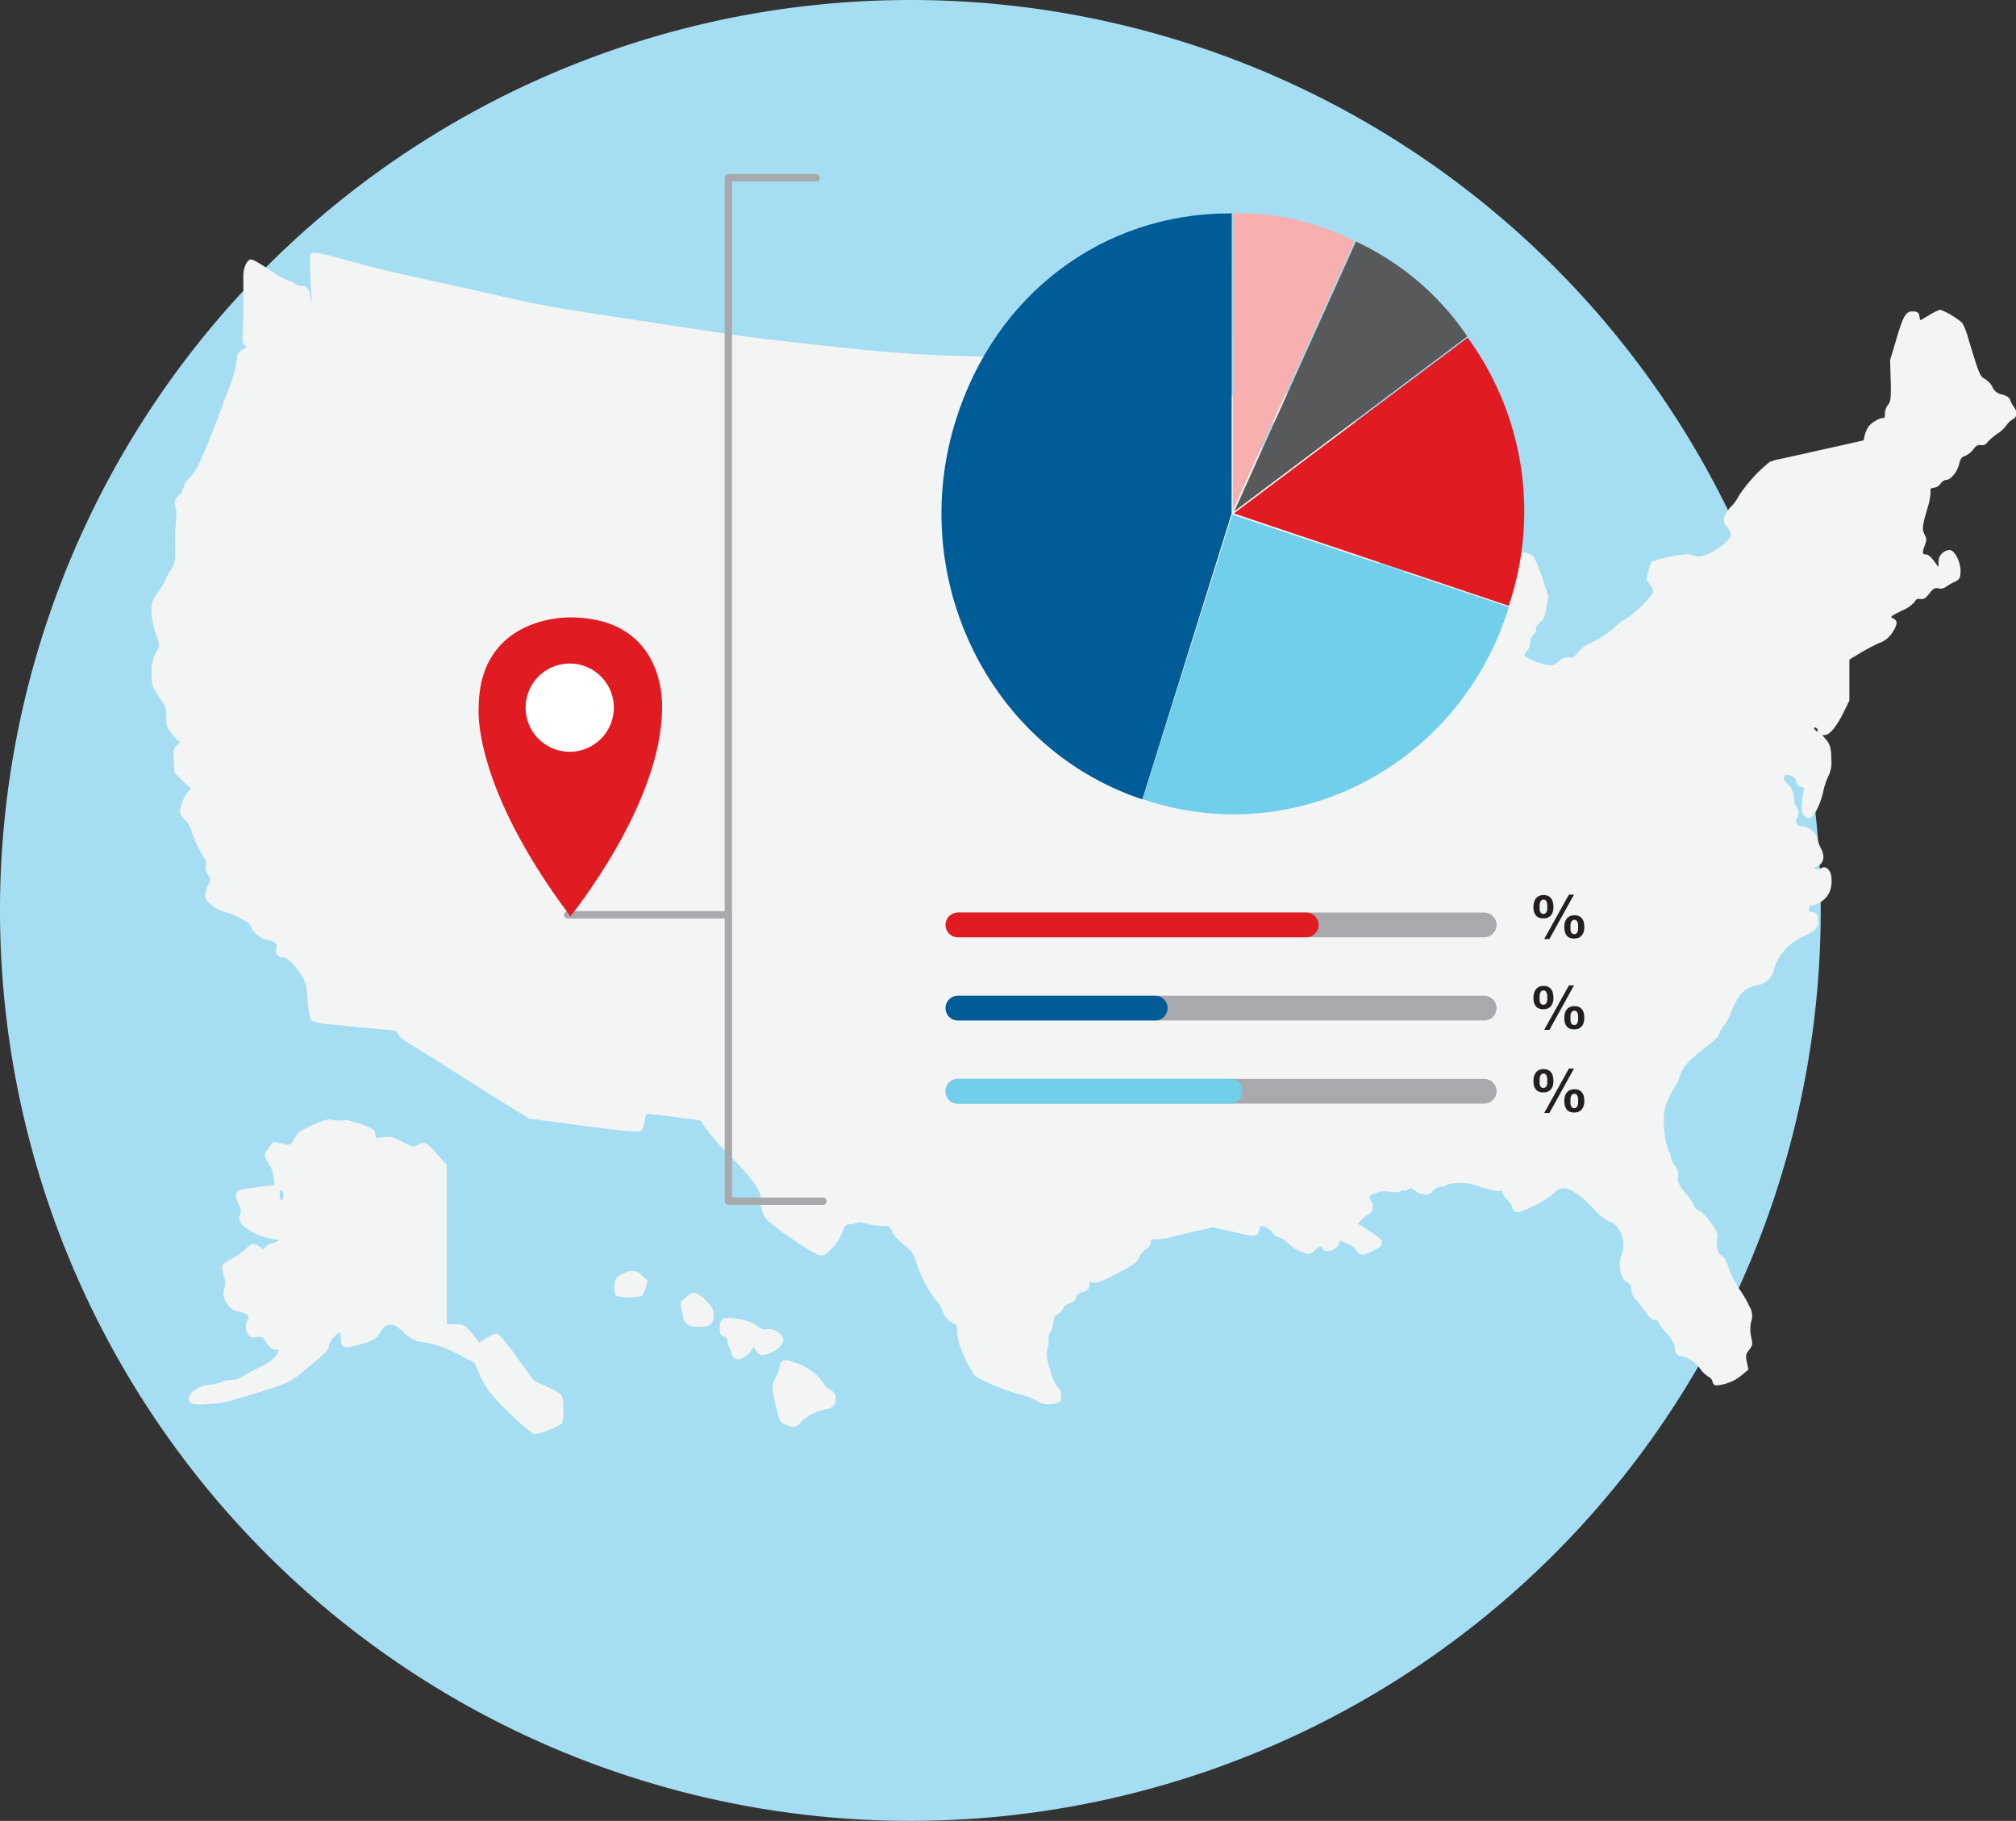 <?xml version="1.0" encoding="UTF-8"?>
<svg xmlns="http://www.w3.org/2000/svg" viewBox="0 0 274.31 247.74">
  <rect x="0" y="0" width="274.31" height="247.74" fill="#333333" stroke="none"/>
  <defs>
    <style>.cls-15,.cls-3{fill:none;stroke:#a7a9ac;stroke-linecap:round;stroke-linejoin:round}.cls-4{fill:#e11b22}.cls-15{stroke-width:3.36px}.cls-19{fill:#231f20}</style>
  </defs>
  <g id="Layer_2" data-name="Layer 2">
    <g id="Layer_1-2" data-name="Layer 1">
      <path d="M123.87 247.74A123.87 123.87 0 100 123.87a123.87 123.87 0 00123.87 123.87" fill="#a5def2"></path>
      <path d="M106.32 185.29a1.15 1.15 0 00-.25.73 3.91 3.91 0 01-.53 1.39c-.58 1-.58 1.33.11 4.18.44 1.82.5 1.95 1.15 2.21 1.3.49 1.44.47 2.26-.41a7 7 0 013.77-1.74 1.41 1.41 0 00.16-2.56 1.85 1.85 0 01-.85-.77 7.22 7.22 0 00-3.55-2.78c-1.52-.55-1.93-.59-2.27-.25m-8-5.78c-.29.22-.39.53-.39 1.2s.06.93.57 1.15.53.37.49.61a1.34 1.34 0 00.24.85 2.06 2.06 0 01.33.92c0 .45.71.83 1.22.65a3.78 3.78 0 001.62-1.36c.14-.39.18-.37.43.16.34.75.91.85 2 .39s1.9-1.3 1.74-2a2.21 2.21 0 00-2.19-1.26c-.53.1-.79 0-1.38-.45-.94-.77-4-1.36-4.69-.91m-5-2.92l-.73.66.23 1.33c.3 1.68.69 2 2.29 2s2-.41 2-1.67c0-.73-.12-.95-1.07-1.93a3.76 3.76 0 00-1.55-1.07 2.54 2.54 0 00-1.18.67M85 173.2c-1.16.5-1.42.85-1.42 1.9a2.23 2.23 0 00.24 1.18 6.23 6.23 0 003.58 0 4.75 4.75 0 00.46-1.14l.27-.89-.75-.67a1.78 1.78 0 00-2.38-.38m-46.42-10.58c0 .33-.12.61-.25.65s-.26-.14-.26-.65.08-.71.26-.67a.8.8 0 01.25.67m4-9.58c-1.63.73-2 1-2.36 1.62-.65 1.18-.71 1.2-1.91.92l-1.07-.25-.57.67c-.79 1-.83 1.32-.16 2.21a4 4 0 01.71 1.91l.12 1.12-1.18.14c-3.06.37-3.51.47-3.82.71s-.4.69.1 1.71c.37.69.41.93.23 1.44-.27.67-.14 1 .73 1.81a8.67 8.67 0 003.92 1.56c.75 0 .61.32-.21.51a2 2 0 00-.93.5c-.34.39-.36.39-.87 0-.69-.55-1.08-.5-1.79.23a9.37 9.37 0 01-1.87 1.34 4.94 4.94 0 00-1.4 1 3.71 3.71 0 00.21 1.44 2.51 2.51 0 01.12 1.48 2.32 2.32 0 00.4 2.38 2 2 0 001.4.95 3.55 3.55 0 011.2.41c.31.24.33.34.12.69a1.91 1.91 0 00.15 2.15 1.07 1.07 0 001.09.22c.67-.12.73-.08 1.34.8.45.67.77.91 1.12.91.61 0 .63.12.14.87a6.27 6.27 0 01-2.21 1.51c-1 .53-2.17 1.16-2.56 1.39a1.9 1.9 0 01-1.12.34 4 4 0 00-1.58.32 7.45 7.45 0 01-1.89.41c-.95 0-2.49 1.06-2.49 1.71 0 .87.42 1 2.7.85a18.16 18.16 0 002.68-.33c.34-.12 1.66-.52 2.94-.89 4.69-1.4 5.58-1.79 7-3 3.31-2.72 3.74-3.13 3.74-3.68s1.09-1.8 1.48-1.8c.08 0 .14.34.14.79 0 1.24.37 1.4 2.09.95 2.25-.57 2.66-.81 3.31-1.8.51-.82.69-.94 1.28-1s1 .23 1.89 1a4.36 4.36 0 003.08 1.4A17.26 17.26 0 0163 184.6l1.58.82.71 1.66a11 11 0 002.11 3.21c1.89 2.07 4.75 4.69 5.32 4.83a10.83 10.83 0 003.69-1.38c.17-.14.25-.81.25-2 0-2.07 0-2-2.36-3.13l-1.64-.77-2.28-3.1a29.05 29.05 0 00-2.55-3.23c-.37-.14-.79 0-1.81.65l-.81.51-.61-.8c-1.26-1.6-1.44-1.7-2.66-1.7H60.8v-21.7L59.44 157a5.77 5.77 0 00-1.7-1.55 2.59 2.59 0 00-.94.33c-.54.32-.6.32-2.07-.43s-1.6-.73-2.59-.61-1.08.12-1.08-.36a1 1 0 00-.24-.69 14.34 14.34 0 00-3.68-1.3l-1 .06a4.48 4.48 0 01-1.12-.1c-.46-.1-1 .08-2.53.73M247.26 99.2c.22.35 0 .43-.31.08-.16-.18-.16-.3 0-.3a.47.47 0 01.35.22m-50.61-33.59c.43.42.43.42-.41 1.34a2 2 0 00-.65 1.26 1.68 1.68 0 01-.4 1 2.38 2.38 0 00-.45 1.24c0 .83-.1.91-.79.65-1.24-.47-2.42 1.2-2.72 3.9a12.52 12.52 0 001 7.71c1.12 2.54.11 7.09-1.88 8.45-1 .64-1.45.44-1.93-.84a4.88 4.88 0 00-.77-1.34c-.29-.22-.41-.59-.41-1.22a24.48 24.48 0 00-.51-3.2c-.42-2.09-.44-2.38-.18-2.91a4.33 4.33 0 00.26-1.94 3 3 0 01.41-2.11 3.22 3.22 0 00.43-1.73 2.28 2.28 0 01.18-1.14 10.33 10.33 0 001.3-3.94c0-.85 0-1-.45-1a.92.92 0 00-.69.14c-.51.51-.51.16 0-.87s1-1.42 1.83-1.22a1.74 1.74 0 001.79-.75 1.09 1.09 0 01.87-.51 2.87 2.87 0 001.16-.49c1-.85 2.43-1.09 3-.48M42.23 34.47a50.48 50.48 0 00.18 6.15l.13 1-.29-1.19c-.3-1.26-.53-1.55-1.32-1.55a1.32 1.32 0 01-.81-.28 2.08 2.08 0 00-.85-.39 14.46 14.46 0 01-2.68-1.56c-1.55-1-2.26-1.42-2.54-1.34-.53.18-.95 1.22-.94 2.25V42.95c0 .27 0 1.22-.09 2.14-.08 1.42 0 1.7.25 1.86s.3.23.24.27-.34.24-.65.42a1 1 0 00-.57.88 16.82 16.82 0 01-1.11 4.22c-.26.69-.85 2.23-1.3 3.47-.77 2.13-2.6 6.6-3.11 7.55a7.32 7.32 0 01-1 1.26 2.57 2.57 0 00-.79 1.28 2.25 2.25 0 01-.65 1.12c-.63.64-.65.71-.45 1.66a3.26 3.26 0 01.12 1.4 22 22 0 00-.16 3.27c0 2.84 0 2.9-.63 3.86a5.58 5.58 0 00-.61 1.11 10 10 0 01-1 1.69c-.93 1.4-1 1.6-1 2.74a10.73 10.73 0 00.57 3c.57 1.71.57 1.81.24 2.27a5.63 5.63 0 00-.77 3.37c0 1.41 0 1.53 1 3s1 1.56 1 2.8a2.59 2.59 0 00.77 2.27 3.19 3.19 0 001 1c.18 0 .06.2-.29.5-.52.51-.55.59-.46 2.14l.06 1.6 1.12 1.14L26 107.3l-.45.47a5.41 5.41 0 00-1.05 2.7 1.88 1.88 0 00.69 1.1 2.63 2.63 0 01.81 1.29 16.37 16.37 0 001.91 4.06c.12.09.16.45.1.84a1.45 1.45 0 00.3 1.24c.39.56.39.58 0 1.46-.62 1.44-.52 1.91.55 2.74a4.86 4.86 0 001.69.87 12.21 12.21 0 012.09.81c1 .51 1.4.83 1.5 1.2a3.28 3.28 0 002.29 1.83c1 .16 1.34.52 1.18 1.15a.87.87 0 00.83 1.18c.65 0 1.67 1 2.62 2.54.57.91.65 1.26.81 3.39a11 11 0 00.45 2.66 5.81 5.81 0 002.52.53c3.82.38 8.5.83 8.81.83.14 0 .34.2.45.47a4 4 0 001.38 1.19c.64.39 3.47 2.15 6.25 3.92s6.23 3.92 7.65 4.81l2.6 1.61 6.13.81c7.59 1 8.79 1.11 9.18.81a2.69 2.69 0 00.42-1.26c.08-.55.22-1 .31-1 .58 0 7.18.83 7.32.93a2.36 2.36 0 01.47.75 32.38 32.38 0 003.43 3.92c3.55 3.65 4.49 5.07 4.28 6.37a3.54 3.54 0 001.59 3.09c2.15 1.72 5.72 4.06 6.35 4.16s.79 0 1.56-.73a6.34 6.34 0 001.49-2.15c.5-1.24.58-1.32 1.19-1.32a1.45 1.45 0 00.84-.19c.12-.12.63-.08 1.32.11a9.67 9.67 0 002 .28c1.07 0 1.25.1 1.58.91a6.65 6.65 0 001.56 1.69 3.73 3.73 0 011.6 2.15 16.84 16.84 0 002.67 5.28 4.42 4.42 0 01.91 1.34 3.05 3.05 0 001.52 1.91c.45.12.51.24.51 1a7.08 7.08 0 00.38 2 19.2 19.2 0 002.09 4.2 29.05 29.05 0 006.12 2.48 7.76 7.76 0 012.17.81 2.67 2.67 0 002 .49 2.4 2.4 0 001.28-.33 1.82 1.82 0 00-.35-2 6.79 6.79 0 01-1.05-2.41c-.49-1.69-.51-2-.29-2.84a3.72 3.72 0 00.12-1.3.93.93 0 01.19-.79 3.66 3.66 0 00.44-1.4c.1-.7.23-1 .51-1.06a2 2 0 00.79-.81 1.5 1.5 0 011-.81 1 1 0 00.79-.71 1 1 0 01.77-.74c.81-.2 1.09-.48 1.09-1.07 0-.41.07-.45.35-.29.45.25 1.56-.2 4.18-1.62 1.63-.89 2-1.2 2.17-1.73a2.64 2.64 0 01.92-1.13c.47-.31.71-.63.71-1s.08-.46.53-.36a8.3 8.3 0 002.09-.29c.85-.22 2.51-.6 3.69-.87l2.15-.49 1.71.39c.93.2 2.19.49 2.78.63 1.28.28 1.72.1 1.83-.73.06-.47.14-.51.61-.41a2.46 2.46 0 011.11.81 1.85 1.85 0 001 .69 2.26 2.26 0 011.09.72 5.69 5.69 0 002.9 1.52 1.55 1.55 0 00.84-.51c.54-.57.91-.65 1.09-.2.25.67 1.83.22 2.16-.61l.18-.49 1 .43a2.68 2.68 0 011.22.89c.33.75.9.77 2.23.08 1-.5 1.24-.71 1.24-1.11s0-.55-2.8-2.28l-.49-.3.49-.51a4 4 0 011-.79c.63-.35.73-1.06.26-1.93-.26-.53-.26-.55.49-.89a3.46 3.46 0 012.09-.23c.91.1 1.36.08 1.46-.08a.35.35 0 01.46-.07.91.91 0 00.65-.18c.32-.25.42-.23.81.14a2.49 2.49 0 001.22.51A1.11 1.11 0 00195 162a1.59 1.59 0 011.06-.53 1.12 1.12 0 00.77-.28 7.71 7.71 0 013.47-.08c2.26.75 3.31 1 3.76.93s.5 0 .4.18.17.57.59 1a2.44 2.44 0 01.77 1.13c.1.86.9.76 3.13-.4a12.25 12.25 0 002.52-1.65c1.11-1.23 2.66-.63 5.28 2.05a7.63 7.63 0 002.33 1.91c.93.23 1.83 1.73 1.81 3.07a4 4 0 01-.27 1.46 4 4 0 00.19 3.11 2 2 0 00.77.69c.22.08.34.34.36.81a2.09 2.09 0 00.71 1.48 18.35 18.35 0 011.34 1.75c.49.71.79.95 1.18.95s.51.12.51.3a3.57 3.57 0 00.89 1.28c1 1.12 1.34 1.67 1.34 2.32a.88.88 0 00.79 1 4.41 4.41 0 012.64 1.75 3.94 3.94 0 001.14 1.09 1 1 0 01.54.65.62.62 0 00.45.53 6.23 6.23 0 003.53-1.4l.9-.77-.21-1c-.18-.95-.16-1.07.31-1.68s.51-.71.28-1.75a4.6 4.6 0 010-2.09 2.43 2.43 0 00-.24-2.07 14.64 14.64 0 00-1.36-2.33 12.79 12.79 0 01-1.4-2.76c-.37-1.08-.65-1.59-1-1.77-.56-.3-.83-1.24-.63-2.4.11-.68 0-.91-.85-2.11a6.19 6.19 0 00-1.6-1.66c-.37-.18-.67-.47-.67-.63a6.19 6.19 0 00-1.12-1.66c-1-1.26-1.11-1.44-1.09-2.34a1.68 1.68 0 00-.39-1.44 2.58 2.58 0 01-.57-1.16 4.18 4.18 0 00-.4-1.11 13.19 13.19 0 01-.49-5.4 14.3 14.3 0 011.62-3.43 4.51 4.51 0 00.49-1.1c.26-1.1 1.32-2.31 3.25-3.75 1.44-1.08 2-1.61 2.13-2.12a3.12 3.12 0 01.63-1.05 6.41 6.41 0 00.89-1.65c1.06-2.64 1.95-3.57 3.62-3.81a2.79 2.79 0 002.29-2.28 7.33 7.33 0 013.75-4.26 9.12 9.12 0 001.59-.85 1.33 1.33 0 00.65-1.38c0-.67-.1-.94-.41-1.1a.81.81 0 00-.61-.1c-.12.06-.2-.1-.2-.39s.1-.52.42-.52a3.28 3.28 0 002.2-1.51c.59-.93.59-2.8 0-3.36a.69.69 0 00-.92-.21c-1 .37-1.34.06-.42-.36.71-.33.87-1.28.36-2.24a5.74 5.74 0 01-.52-1.42 2.36 2.36 0 00-2.05-1.66c-.51 0-.69-.1-.8-.45a.82.82 0 01.08-.65 1.46 1.46 0 00-.1-1.62 1.91 1.91 0 01-.3-1 2.83 2.83 0 00-.93-2.13c-.39-.3-.49-.55-.41-.85s.22-.39.81-.2a1.09 1.09 0 01.85.85c.13.43.33.65.65.69s.47.16.35.51a11.14 11.14 0 00-.24 1.66c-.09 1-.05 1.32.28 1.71s.51.44.81.34c.59-.18 1.4-1.82 1.81-3.61a9.1 9.1 0 01.71-2.11 4.16 4.16 0 00.38-2.2c0-1.6-.16-2.13-.87-2.92-.4-.44-.4-.44 0-.44.63 0 1.59-1.16 2.5-3l.83-1.68v-5.58l1.38-.83a26.06 26.06 0 012.62-1.4 3.52 3.52 0 001.89-1.51c.69-1.08.71-1.61 0-1.89-.37-.18-.25-.28 1.2-1a4.58 4.58 0 001.8-1.24c.17-.35.35-.43.77-.37s.69-.06 1.22-.75.73-.81 1.26-.69a1.2 1.2 0 00.91-.16 6.82 6.82 0 011.18-.69c.79-.39.83-.47.89-1.38.09-1.24-.79-3-1.48-3a1.62 1.62 0 00-1.52 1.59v.73l-.63-.85c-.34-.47-.79-.86-1-.86-.57 0-.61-.18-.27-1.13s.31-.94 0-1.61-.36-1 .39-3.51a9.35 9.35 0 00.44-2.23c-.06-.47 0-.55.51-.61a1.33 1.33 0 00.87-.57 1.14 1.14 0 01.74-.49c.61 0 1.5-1.07 1.76-2.13.18-.75.35-1 .83-1.13a3.06 3.06 0 001.1-.88c.38-.53.63-.65 1-.59s.62 0 .95-.42a7.93 7.93 0 011.22-1.06 5 5 0 001.33-1.19 2.67 2.67 0 01.88-.85c.57-.24.65-1 .16-1.64a4.17 4.17 0 01-.53-1c-.1-.32-.43-.54-1.09-.73a1.65 1.65 0 01-1.3-1 2.77 2.77 0 00-1-1.08c-.73-.4-.79-.57-2.29-5.5a9.29 9.29 0 00-.83-2.15 10.55 10.55 0 00-3-1.81 6.84 6.84 0 00-1.44.71c-.65.39-1.22.71-1.26.71s-.1-.24-.14-.57-.18-.56-.69-.6c-1.1-.11-1.44.4-2.4 3.63l-.89 3 .08 2.76c.06 2.56 0 2.78-.36 3.31a1.91 1.91 0 00-.43 1.22c0 .41-.06.63-.22.59-.37-.12-1.57.57-2 1.14a3.88 3.88 0 00-.53 1.21l-.14.67-2.52.57c-3.06.69-7.91 1.77-9 2a8.72 8.72 0 00-1.24.35 20.31 20.31 0 00-4.22 4.62 5.59 5.59 0 01-1.14 1.55c-1 1.15-1.15 2-.51 2.64a3 3 0 01.53.89c.35 1.14-3.67 3.67-4.91 3.11a3.29 3.29 0 00-1.2-.23 22.6 22.6 0 00-4.61 1 4.59 4.59 0 00-.46 1.3c-.31 1.15-.31 1.17.22 1.86a1.41 1.41 0 01.41 1.08 15.23 15.23 0 01-3.8 3.61 4.38 4.38 0 00-1.28.94 11.68 11.68 0 01-3.41 2.27 4.76 4.76 0 00-1.7 1.26c-.55.69-.73.79-1.24.71a1.69 1.69 0 00-1.4.53 1.57 1.57 0 01-1.69.46c-1-.16-3-1-3-1.23a2.19 2.19 0 01.4-.67 2.08 2.08 0 00.41-1.12 1.47 1.47 0 01.4-1 1.29 1.29 0 00.41-.84c0-.42.14-.6.87-1.21a4.64 4.64 0 00.53-1.75l.26-1.5-.85-2.54a17 17 0 00-1.18-2.86 3.27 3.27 0 00-1.39-.59l-1.18-.12-.63.71c-.35.38-.87 1-1.18 1.4s-.61.63-.69.55.16-.49.57-.92a5.72 5.72 0 001-1.2 8.77 8.77 0 00-.1-4.24 1.9 1.9 0 01-.08-1.5 1.68 1.68 0 00.12-1c-.16-.49-1.62-1.39-2.76-1.69a3.7 3.7 0 01-1.34-.61 4.74 4.74 0 00-1.46-.63 2.52 2.52 0 01-1.07-.4 3.67 3.67 0 011.48-.23c1.82-.1 3.06-.65 3.14-1.4s-.08-.77-2.19-1.6a8.68 8.68 0 00-2.74-.71h-1l-.11-.79c-.14-1.12-.56-1.32-1.78-.88a22.29 22.29 0 01-2.6.65 6.2 6.2 0 00-2.62 1 2.38 2.38 0 01-2.23.57 3.43 3.43 0 01-1.93-.65 4.06 4.06 0 00-2.54-1c-1 0-.93-.47.21-1.56 1.42-1.36 1.21-2-.78-2.17-1.09-.15-1.17-.13-1.62.4a14.91 14.91 0 01-4.57 3.64 5.8 5.8 0 00-1.46.79c-1.05.91-1.18 1-2.09.83-.73-.12-.89-.2-.81-.49.14-.55-.49-1-1.28-1a5.78 5.78 0 00-1.91.61 5.51 5.51 0 01-1.22.52 16 16 0 012.48-2.43c.53-.43 2.23-1.6 3.76-2.64 2.35-1.54 2.8-1.93 2.8-2.36 0-.79-.9-1.11-2.95-1.07a5.52 5.52 0 01-2.37-.27c-.61-.26-.75-.26-2.11.23-1.61.55-1.95.53-2.95-.23a2.39 2.39 0 00-.93-.48 2.46 2.46 0 01-1-.69c-.59-.59-.87-.71-2.39-.94a7.27 7.27 0 00-2.44-.06 2.15 2.15 0 01-1.8-.28 6.33 6.33 0 00-1.46-.47c-.29 0-.41-.28-.61-1.54-.23-1.46-.29-1.56-.92-1.83-1.32-.55-2.19-.2-2.35.93-.06.49-.14.51-1.89.66-2.86.22-7.45.2-16.54 0-10.36-.28-12.73-.46-26.5-2-6.31-.74-6.79-.8-11.67-1.55-2.62-.38-5.32-.81-6-.91l-2.63-.41c-10.09-1.5-13.12-2-17.56-3-2.85-.65-5.91-1.34-6.8-1.53l-4.17-.91c-.38-.08-1.58-.34-2.63-.59-3.78-.83-5.22-1.19-9-2.23s-4.79-1.22-5-.79" fill="#f3f4f4"></path>
      <path class="cls-3" d="M77.25 124.47H99.1V24.19h11.94M99.11 124.47v38.96h12.86"></path>
      <path class="cls-4" d="M77.52 84s-12.39-.35-12.39 12.39c0 0-.95 10.42 12.48 28.28 0 0 12.47-15.29 12.47-28.37 0 0 .76-12.3-12.56-12.3"></path>
      <path d="M77.52 102.28a6 6 0 10-6-6 6 6 0 006 6" fill="#fff"></path>
      <path d="M167.33 69.83l-12.05 38.61c-20.47-6.93-31.68-29.83-25-51.16 5.32-17.05 19.85-28 37.07-28z" fill="#005c97"></path>
      <path d="M167.33 69.83l-12.05 38.61c-20.47-6.93-31.68-29.83-25-51.16 5.32-17.05 19.85-28 37.07-28z" stroke-miterlimit="10" stroke-width=".5" stroke="#005c97" fill="none"></path>
      <path d="M167.84 70.33L205 82.75c-6.67 21.12-28.7 32.68-49.22 25.82z" fill="#71cfec"></path>
      <path d="M167.84 70.33L205 82.75c-6.67 21.12-28.7 32.68-49.22 25.82z" stroke="#71cfec" stroke-miterlimit="10" stroke-width=".5" fill="none"></path>
      <path class="cls-4" d="M168.42 69.77l31.23-23.48a39.87 39.87 0 015.48 35.82z"></path>
      <path d="M168.42 69.77l31.23-23.48a39.87 39.87 0 015.48 35.82z" stroke="#e11b22" stroke-miterlimit="10" stroke-width=".5" fill="none"></path>
      <path d="M168.56 68.8l16.06-35.6a36.92 36.92 0 0114.69 12.51z" fill="#58595b"></path>
      <path d="M168.56 68.8l16.06-35.6a36.92 36.92 0 0114.69 12.51z" stroke="#58595b" stroke-miterlimit="10" stroke-width=".5" fill="none"></path>
      <path d="M168 68.26v-39a34.75 34.75 0 0116 3.66z" fill="#f8afaf"></path>
      <path d="M168 68.26v-39a34.75 34.75 0 0116 3.66z" stroke="#f8afaf" stroke-miterlimit="10" stroke-width=".5" fill="none"></path>
      <path class="cls-15" d="M130.34 125.84h71.61M130.34 137.16h71.61M130.34 148.47h71.61"></path>
      <path stroke-width="3.36" stroke="#e11b22" stroke-linecap="round" stroke-linejoin="round" fill="none" d="M130.34 125.84h47.4"></path>
      <path stroke-width="3.36" stroke="#005c97" stroke-linecap="round" stroke-linejoin="round" fill="none" d="M130.34 137.16h26.85"></path>
      <path stroke-width="3.36" stroke="#71cfec" stroke-linecap="round" stroke-linejoin="round" fill="none" d="M130.34 148.47h37.04"></path>
      <path class="cls-19" d="M208.73 122.76a1.73 1.73 0 01.25-.51 1.27 1.27 0 01.44-.35 1.44 1.44 0 01.61-.12 1.35 1.35 0 01.64.13 1.07 1.07 0 01.41.35 1.27 1.27 0 01.22.53 2.59 2.59 0 01.07.63 2.45 2.45 0 01-.08.62 1.46 1.46 0 01-.25.48 1.08 1.08 0 01-.43.32 1.64 1.64 0 01-.62.11 1.48 1.48 0 01-.63-.12.94.94 0 01-.41-.32 1.35 1.35 0 01-.23-.5 2.45 2.45 0 01-.07-.62 2.59 2.59 0 01.08-.63m.76.94a.73.73 0 00.06.3.49.49 0 00.15.24.5.5 0 00.6 0 .51.51 0 00.16-.24.94.94 0 00.07-.3v-.29-.3a1.91 1.91 0 00-.06-.33 1.06 1.06 0 00-.15-.28.47.47 0 00-.59 0 .78.78 0 00-.17.26 1.28 1.28 0 00-.07.34v.61m4.68-2l-3.35 6.05h-.71l3.37-6.05zm-1.24 3.77a1.4 1.4 0 01.26-.5 1.1 1.1 0 01.43-.33 1.46 1.46 0 01.62-.12 1.34 1.34 0 01.63.13 1 1 0 01.41.34 1.33 1.33 0 01.23.51 3 3 0 01.06.62 2.45 2.45 0 01-.08.62 1.38 1.38 0 01-.25.5 1.1 1.1 0 01-.43.33 1.76 1.76 0 01-1.25 0 1.11 1.11 0 01-.41-.33 1.48 1.48 0 01-.23-.51 2.59 2.59 0 01-.07-.63 2.45 2.45 0 01.08-.62m.76.93a.87.87 0 00.06.32.61.61 0 00.15.26.5.5 0 00.6 0 .63.63 0 00.16-.26 1.07 1.07 0 00.07-.32v-.3-.28a1.65 1.65 0 00-.06-.32.93.93 0 00-.15-.26.39.39 0 00-.28-.11.41.41 0 00-.31.1.61.61 0 00-.17.24 1.07 1.07 0 00-.07.32v.61M208.73 135.12a1.73 1.73 0 01.25-.51 1.27 1.27 0 01.44-.35 1.44 1.44 0 01.61-.12 1.35 1.35 0 01.64.13 1.07 1.07 0 01.41.35 1.27 1.27 0 01.22.53 2.59 2.59 0 01.07.63 2.45 2.45 0 01-.08.62 1.57 1.57 0 01-.25.48 1.08 1.08 0 01-.43.32 1.64 1.64 0 01-.62.11 1.48 1.48 0 01-.63-.12.94.94 0 01-.41-.32 1.35 1.35 0 01-.23-.5 2.45 2.45 0 01-.07-.62 2.59 2.59 0 01.08-.63m.76.94a.73.73 0 00.06.3.49.49 0 00.15.24.5.5 0 00.6 0 .51.51 0 00.16-.24.94.94 0 00.07-.3v-.29-.3a1.91 1.91 0 00-.06-.33 1.06 1.06 0 00-.15-.28.47.47 0 00-.59 0 .78.78 0 00-.17.26 1.28 1.28 0 00-.07.34v.61m4.68-2l-3.35 6.05h-.71l3.37-6.05zm-1.24 3.77a1.4 1.4 0 01.26-.5 1.1 1.1 0 01.43-.33 1.46 1.46 0 01.62-.12 1.34 1.34 0 01.63.13 1 1 0 01.41.34 1.35 1.35 0 01.23.5 3.21 3.21 0 01.06.63 2.45 2.45 0 01-.08.62 1.38 1.38 0 01-.25.5 1.1 1.1 0 01-.43.33 1.76 1.76 0 01-1.25 0 1.11 1.11 0 01-.41-.33 1.48 1.48 0 01-.23-.51 2.59 2.59 0 01-.07-.63 2.45 2.45 0 01.08-.62m.76.93a.87.87 0 00.06.32.61.61 0 00.15.26.5.5 0 00.6 0 .63.63 0 00.16-.26 1.07 1.07 0 00.07-.32v-.3-.28a1.65 1.65 0 00-.06-.32.93.93 0 00-.15-.26.39.39 0 00-.28-.11.41.41 0 00-.31.1.61.61 0 00-.17.24 1.07 1.07 0 00-.07.32v.61M208.73 146.44a1.62 1.62 0 01.25-.51 1.27 1.27 0 01.44-.35 1.44 1.44 0 01.61-.12 1.35 1.35 0 01.64.13 1.07 1.07 0 01.41.35 1.27 1.27 0 01.22.53 2.59 2.59 0 01.07.63 2.45 2.45 0 01-.08.62 1.57 1.57 0 01-.25.48 1.08 1.08 0 01-.43.32 1.64 1.64 0 01-.62.11 1.48 1.48 0 01-.63-.12.94.94 0 01-.41-.32 1.35 1.35 0 01-.23-.5 2.45 2.45 0 01-.07-.62 2.59 2.59 0 01.08-.63m.76.94a.73.73 0 00.06.3.49.49 0 00.15.24.5.5 0 00.6 0 .51.51 0 00.16-.24.94.94 0 00.07-.3v-.29-.3a1.91 1.91 0 00-.06-.33 1.06 1.06 0 00-.15-.28.36.36 0 00-.29-.11.4.4 0 00-.3.1.78.78 0 00-.17.26 1.28 1.28 0 00-.07.34v.61m4.68-2l-3.35 6.05h-.71l3.37-6.05zm-1.24 3.77a1.4 1.4 0 01.26-.5 1.1 1.1 0 01.43-.33 1.46 1.46 0 01.62-.12 1.48 1.48 0 01.63.12 1.08 1.08 0 01.41.35 1.35 1.35 0 01.23.5 3.21 3.21 0 01.06.63 2.45 2.45 0 01-.08.62 1.38 1.38 0 01-.25.5 1.1 1.1 0 01-.43.33 1.76 1.76 0 01-1.25 0 1.11 1.11 0 01-.41-.33 1.48 1.48 0 01-.23-.51 2.59 2.59 0 01-.07-.63 2.45 2.45 0 01.08-.62m.76.93a.87.87 0 00.06.32.61.61 0 00.15.26.5.5 0 00.6 0 .63.63 0 00.16-.26 1.14 1.14 0 00.07-.32v-.3-.28a1.65 1.65 0 00-.06-.32.93.93 0 00-.15-.26.39.39 0 00-.28-.11.41.41 0 00-.31.1.61.61 0 00-.17.24 1.07 1.07 0 00-.07.32v.61"></path>
    </g>
  </g>
</svg>

